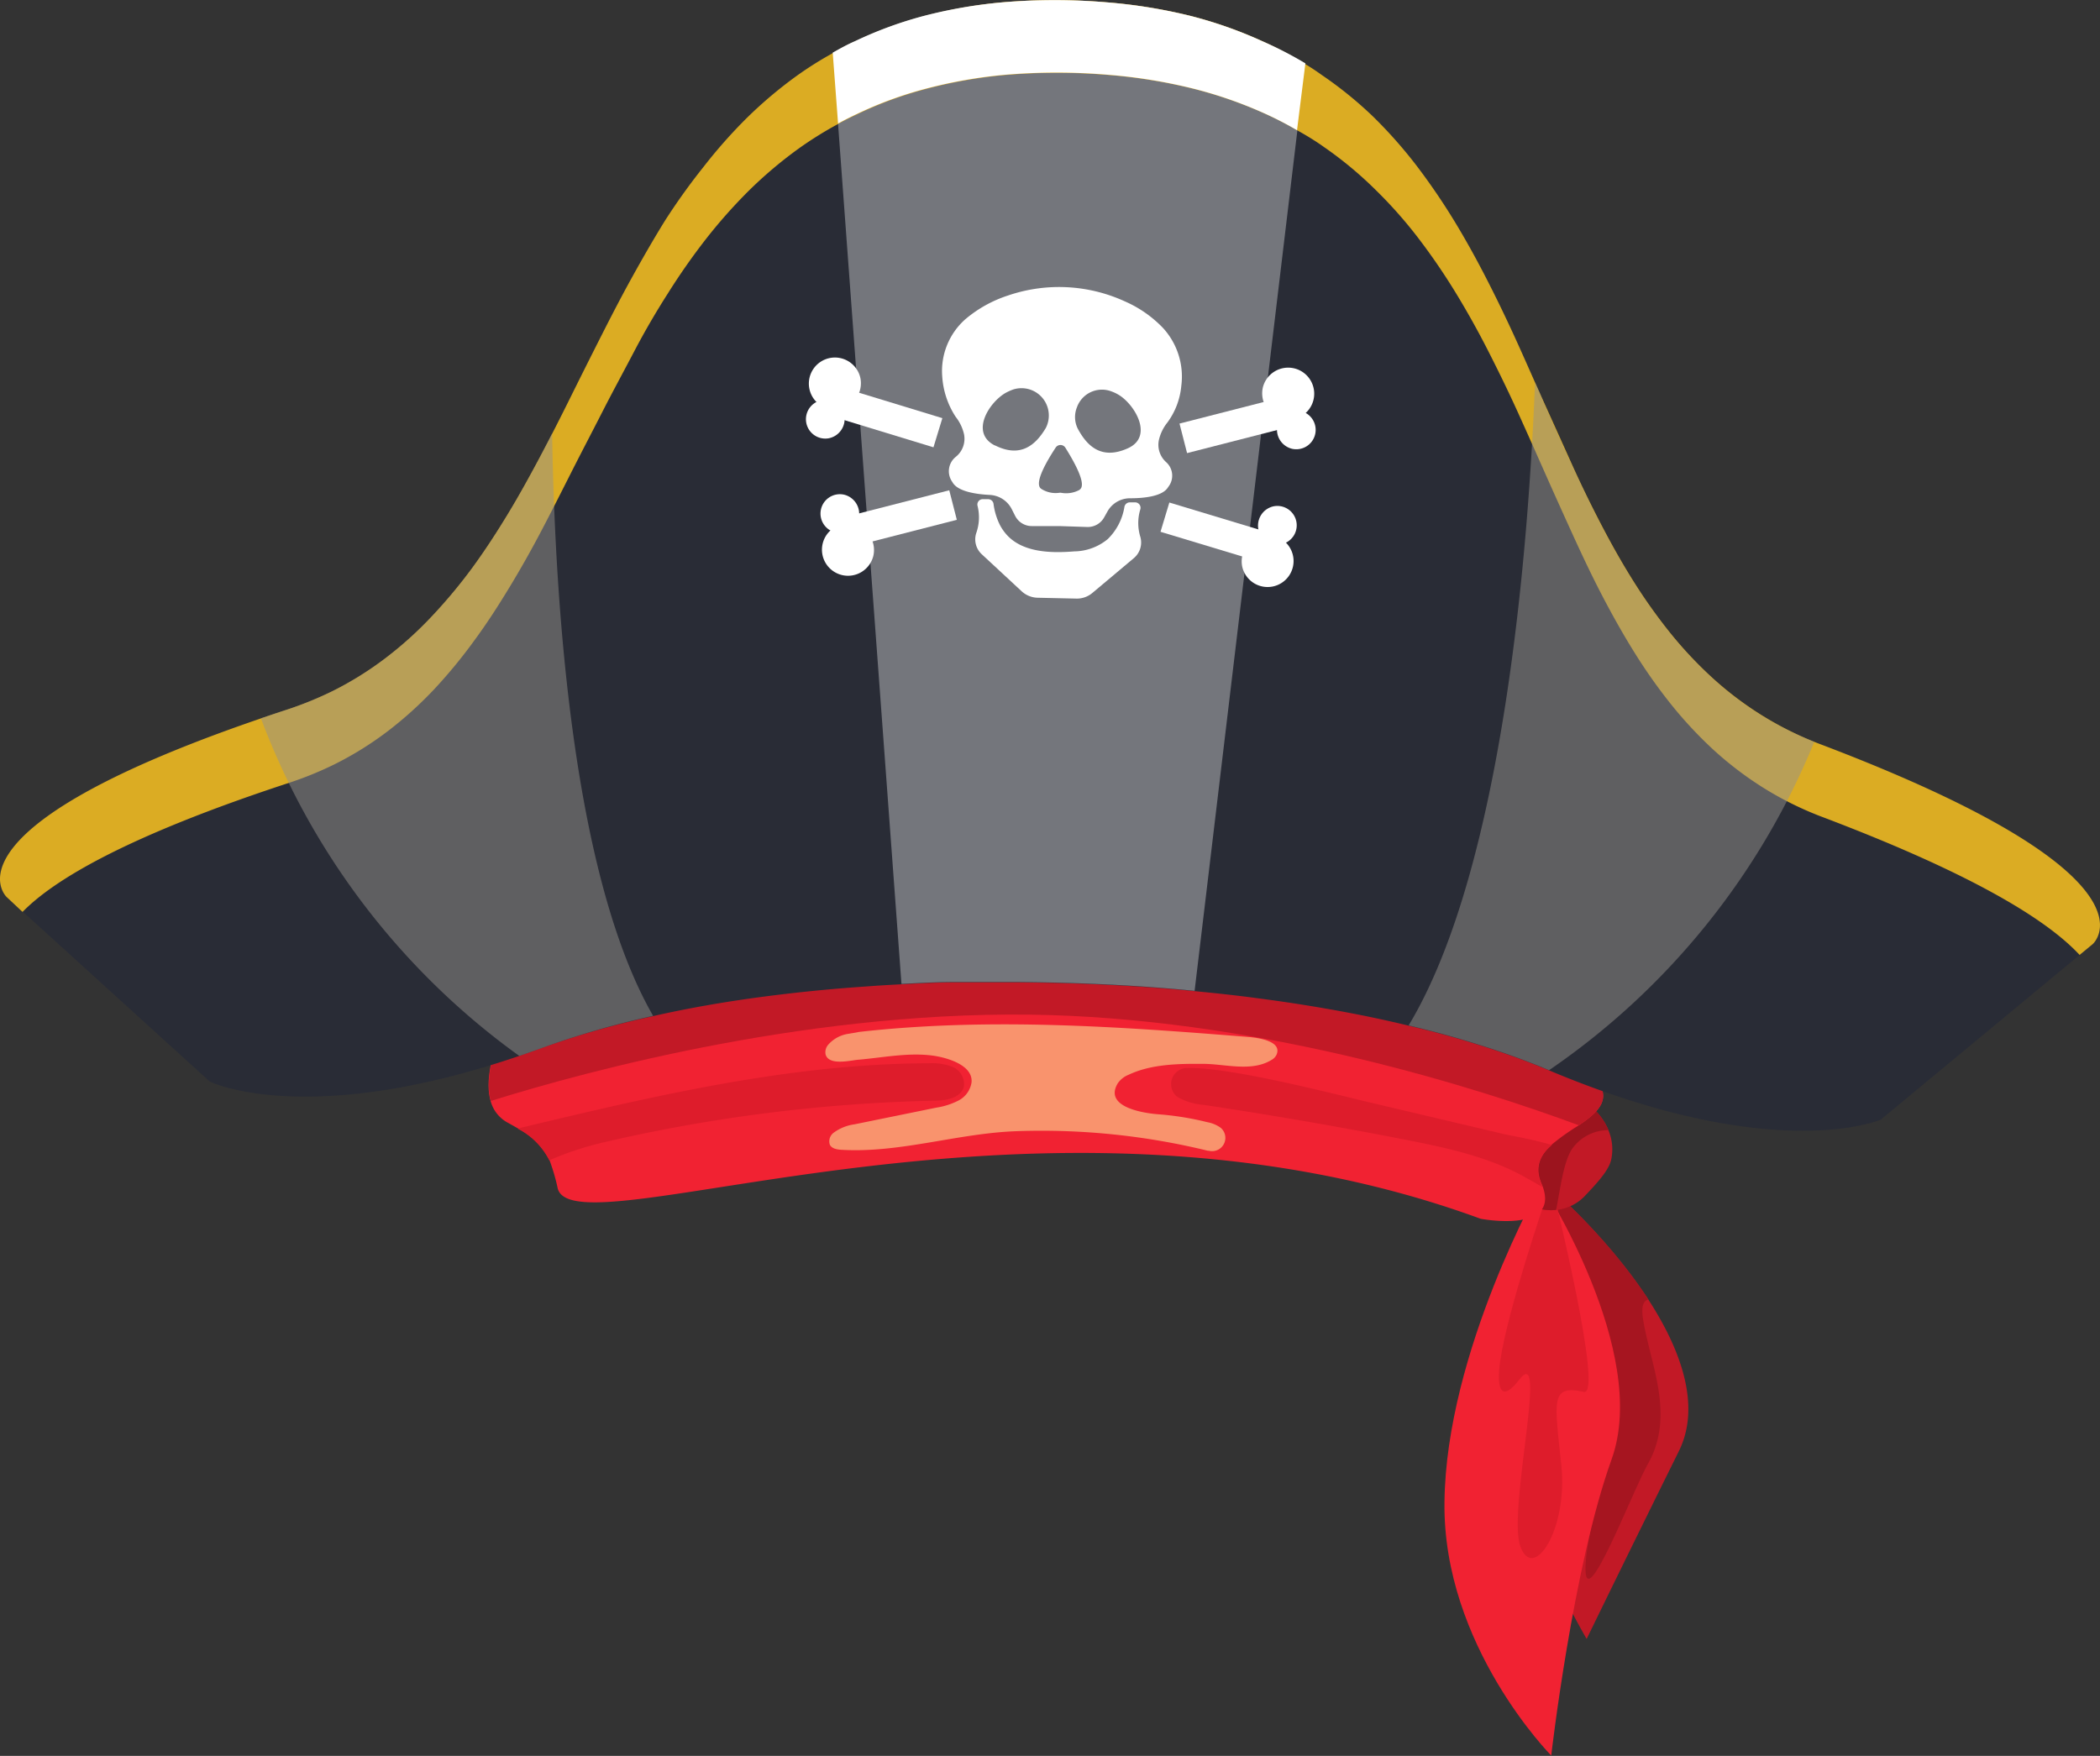 <svg xmlns="http://www.w3.org/2000/svg" viewBox="0 0 251.38 210.24"><rect x="0" y="0" width="251.38" height="210.24" fill="#333333" stroke="none"/><defs><style>.cls-1{isolation:isolate;}.cls-2{fill:#c21926;}.cls-3{fill:#a61520;}.cls-4{fill:#f12232;}.cls-5{fill:#de1c2b;}.cls-6{fill:#9c141e;}.cls-7{fill:#292c36;}.cls-12,.cls-8,.cls-9{fill:#fff;}.cls-12,.cls-13,.cls-9{mix-blend-mode:overlay;}.cls-9{opacity:0.35;}.cls-10{fill:#dbac23;}.cls-11{fill:#96938d;mix-blend-mode:multiply;opacity:0.5;}.cls-13{fill:#ffec9c;opacity:0.56;}</style></defs><g class="cls-1"><g id="Слой_2" data-name="Слой 2"><g id="Layer_1" data-name="Layer 1"><path class="cls-2" d="M201,173.69c-6.29,12.71-11.07,22.55-11.07,22.55S177.11,174.4,183.42,170c2.8-2,3.36-7.72,3.13-13.56a101.77,101.77,0,0,0-1.85-14.82c.35,0,7.6,6.29,12.63,14C201.14,161.51,203.66,168.22,201,173.69Z"/><path class="cls-3" d="M197.27,175.27c-1.86,3.29-7.47,18.06-7.48,12.54s6.05-22.81,1.31-27.19l-4.55-4.2a101.77,101.77,0,0,0-1.85-14.82c.35,0,7.6,6.29,12.63,14-.58.12-.9.77-.65,2.34C197.54,163.38,200.57,169.4,197.27,175.27Z"/><path class="cls-4" d="M184.51,141.72s13.06,20.08,8.41,33-7.23,35.48-7.23,35.48-13-13.14-12.78-30.34C173.1,161.84,184.51,141.72,184.51,141.72Z"/><path class="cls-5" d="M185,143.62s-4.51,13.17-5.41,19.29c-.56,3.8.3,4.85,2.22,2.34,3.66-4.78-1.38,15.58.18,19.9s5.71-2,4.91-9.7-1.37-9.69,2.69-8.79c2.41.54-3.61-23.84-3.61-23.84Z"/><path class="cls-2" d="M192.87,138.84c-.28,1.32-1.79,2.91-3.11,4.31a5.45,5.45,0,0,1-3.49,1.72,5.59,5.59,0,0,1-3.37-.7l-2.44-1.4-3-1.69,2.11-2.56L186.7,130s4.42,1.83,5.85,5.36A5.89,5.89,0,0,1,192.87,138.84Z"/><path class="cls-6" d="M192.55,135.32a5.27,5.27,0,0,0-4.46,2.39c-1,1.72-1.33,4.79-1.82,7.16a5.59,5.59,0,0,1-3.37-.7l-2.44-1.4a42.14,42.14,0,0,1-.87-4.25L186.7,130S191.12,131.79,192.55,135.32Z"/><path class="cls-4" d="M189,134.74a27.29,27.29,0,0,0-3.22,2.28c-1.34,1.21-2.13,2.65-1.27,4.66.07.15.13.32.18.45,1.94,5.59-7.45,3.8-7.45,3.8-53-19.44-108.28,4.18-110.47-3.6a24.27,24.27,0,0,0-1-3.44,8.66,8.66,0,0,0-3.8-3.8l-1.14-.64a4.15,4.15,0,0,1-2.1-2.62c-1.2-4.15,2.4-10.64,2.4-10.64,81.35-28.55,127.06,3.43,130.26,8.48C192.79,131.9,191.07,133.32,189,134.74Z"/><path class="cls-2" d="M189,134.74c-11.82-4.38-36.9-12.4-63.29-13.2-27.73-.82-55.32,6.64-66.95,10.28-1.2-4.14,2.4-10.63,2.4-10.63,81.35-28.55,127.06,3.43,130.26,8.48C192.79,131.9,191.07,133.32,189,134.74Z"/><path class="cls-7" d="M250.5,113.05l-25.35,21s-12.56,5.52-39.67-5.87l0,0c-2.82-1.19-5.72-2.22-8.65-3.13q-4-1.26-8.16-2.23c-1.71-.42-3.44-.8-5.18-1.16q-6.41-1.29-12.91-2.13c-2.5-.34-5-.61-7.53-.85-1.27-.13-2.53-.24-3.81-.34-2.84-.23-5.71-.39-8.57-.51s-5.82-.18-8.74-.21c-2.53,0-5.06,0-7.59,0-2.13,0-4.25.12-6.38.23-1.39.07-2.8.15-4.2.26q-6.27.42-12.48,1.24c-4.39.58-8.75,1.33-13,2.29l-.2.05A103.5,103.5,0,0,0,65,125.43c-1,.36-1.9.68-2.84,1-25.6,8.73-37.05,3.07-37.05,3.07L.78,107.39s-8.47-8,30.45-21.38c1-.34,2.12-.72,3.22-1.07a42.74,42.74,0,0,0,5.38-2.2,39.84,39.84,0,0,0,6.4-4,44.74,44.74,0,0,0,5.52-5A62.38,62.38,0,0,0,56.53,68c1.52-2.08,2.91-4.22,4.24-6.41s2.62-4.53,3.85-6.84c.5-1,1-1.9,1.47-2.87.75-1.41,1.46-2.82,2.17-4.25,1.2-2.41,2.4-4.82,3.62-7.23s2.44-4.78,3.74-7.13,2.62-4.65,4-6.88A76.5,76.5,0,0,1,84.2,20a61.07,61.07,0,0,1,5.17-5.85,51.74,51.74,0,0,1,6-5.07,42.94,42.94,0,0,1,4.32-2.72c.88-.5,1.78-1,2.69-1.39a47.06,47.06,0,0,1,8.16-3A57.69,57.69,0,0,1,120,.28a73.37,73.37,0,0,1,12.49,0,62.65,62.65,0,0,1,10,1.62,51,51,0,0,1,8.54,3,45.61,45.61,0,0,1,5.21,2.77c.69.41,1.36.86,2,1.32A47,47,0,0,1,164.41,14a53.82,53.82,0,0,1,5.2,5.89,78.06,78.06,0,0,1,4.45,6.52c1.39,2.28,2.68,4.62,3.9,7s2.4,4.83,3.52,7.29c.77,1.7,1.53,3.39,2.27,5.1.36.77.7,1.54,1,2.31,1.09,2.46,2.18,4.92,3.32,7.37s2.24,4.79,3.47,7.16,2.46,4.57,3.82,6.75a65.8,65.8,0,0,0,4.37,6.2,48.84,48.84,0,0,0,5.09,5.47,39.29,39.29,0,0,0,12.32,7.76c.23.11.46.19.69.28C259.8,105,250.5,113.05,250.5,113.05Z"/><path class="cls-8" d="M139.6,55.34a2.78,2.78,0,0,1-.85-2.76,5.21,5.21,0,0,1,1-2,8.73,8.73,0,0,0,1.66-4.4,8.61,8.61,0,0,0-2.22-6.94,14.2,14.2,0,0,0-4.55-3.16,18.9,18.9,0,0,0-14-.69,15.09,15.09,0,0,0-5.08,2.83,8.28,8.28,0,0,0-2.77,6.86,10,10,0,0,0,1.59,4.8l.09.12a5.25,5.25,0,0,1,.93,2,2.77,2.77,0,0,1-1,2.71,2.2,2.2,0,0,0-.4,3c.6,1.15,2.86,1.47,4.49,1.55A3.12,3.12,0,0,1,121.13,61l.39.77a2.23,2.23,0,0,0,2,1.22l3.32,0,3.32.11a2.24,2.24,0,0,0,2-1.13l.42-.75a3.1,3.1,0,0,1,2.71-1.56c1.64,0,3.91-.22,4.55-1.35A2.17,2.17,0,0,0,139.6,55.34Zm-20.51-2c-3-1.52-.71-5.12,1.24-6.27a6.11,6.11,0,0,1,1-.45,3.27,3.27,0,0,1,3.86,4.62C123.94,53.35,122.12,54.85,119.09,53.32Zm10.16,5.3A3.32,3.32,0,0,1,127,59h-.16a3.16,3.16,0,0,1-2.23-.49c-.86-.67.74-3.37,1.76-4.92a.69.69,0,0,1,1.15,0C128.49,55.14,130.15,58,129.25,58.62ZM135,53.68c-3.09,1.39-4.84-.19-6-2.38a3.13,3.13,0,0,1-.09-2.52,3.18,3.18,0,0,1,4.15-1.91,4.72,4.72,0,0,1,1,.5C135.92,48.6,138.08,52.3,135,53.68Z"/><path class="cls-8" d="M136.5,64.27a5.62,5.62,0,0,1,0-3.28.65.65,0,0,0-.63-.84h-.62a.66.66,0,0,0-.65.53,6.92,6.92,0,0,1-2,3.87,6.41,6.41,0,0,1-4,1.47c-2.84.23-6.43.16-8.32-2.26a5.68,5.68,0,0,1-.6-.93,7.93,7.93,0,0,1-.75-2.5.65.65,0,0,0-.63-.56l-.62,0a.64.64,0,0,0-.66.81,5.66,5.66,0,0,1-.17,3.28,2.43,2.43,0,0,0,.69,2.52l4.76,4.42a2.91,2.91,0,0,0,1.91.77l4.56.1a2.87,2.87,0,0,0,2-.68l5-4.2A2.44,2.44,0,0,0,136.5,64.27Z"/><path class="cls-8" d="M102.79,62.05A2.32,2.32,0,1,1,101,59.22,2.36,2.36,0,0,1,102.79,62.05Z"/><path class="cls-8" d="M104.54,66.57a3.12,3.12,0,1,1-2.36-3.8A3.17,3.17,0,0,1,104.54,66.57Z"/><rect class="cls-8" x="106.12" y="55.72" width="3.65" height="12.66" transform="translate(141.25 -57.93) rotate(75.62)"/><path class="cls-8" d="M150.63,63.36a2.32,2.32,0,1,0,1.89-2.75A2.36,2.36,0,0,0,150.63,63.36Z"/><path class="cls-8" d="M148.69,67.8a3.11,3.11,0,1,0,2.53-3.69A3.16,3.16,0,0,0,148.69,67.8Z"/><rect class="cls-8" x="143.66" y="56.8" width="3.65" height="12.66" transform="matrix(-0.29, 0.96, -0.96, -0.29, 248.32, -57.6)"/><path class="cls-8" d="M152.92,50.91a2.32,2.32,0,1,1,1.76,2.83A2.36,2.36,0,0,1,152.92,50.91Z"/><path class="cls-8" d="M151.17,46.39a3.12,3.12,0,1,1,2.37,3.8A3.18,3.18,0,0,1,151.17,46.39Z"/><rect class="cls-8" x="145.93" y="44.58" width="3.65" height="12.66" transform="translate(135.13 206.68) rotate(-104.37)"/><path class="cls-8" d="M101.07,49.74a2.32,2.32,0,1,0-1.88,2.74A2.36,2.36,0,0,0,101.07,49.74Z"/><path class="cls-8" d="M103,45.3A3.12,3.12,0,1,0,100.49,49,3.17,3.17,0,0,0,103,45.3Z"/><rect class="cls-8" x="104.4" y="43.64" width="3.65" height="12.66" transform="translate(27.42 136.98) rotate(-73.03)"/><path class="cls-9" d="M156.26,7.59,143,118.64c-1.27-.13-2.53-.24-3.81-.34-2.84-.23-5.71-.39-8.57-.51s-5.82-.18-8.74-.21c-2.53,0-5.06,0-7.59,0-2.13,0-4.25.12-6.38.23L99.69,6.31c.88-.5,1.78-1,2.69-1.39a47.06,47.06,0,0,1,8.16-3A57.69,57.69,0,0,1,120,.28a73.37,73.37,0,0,1,12.49,0,62.65,62.65,0,0,1,10,1.62,51,51,0,0,1,8.54,3A45.61,45.61,0,0,1,156.26,7.59Z"/><path class="cls-10" d="M250.5,113.05l-1.56,1.29c-3.71-4-12.2-9.48-30.85-16.54a39.93,39.93,0,0,1-7-3.47,41.41,41.41,0,0,1-6-4.57A49.7,49.7,0,0,1,200,84.29a64.53,64.53,0,0,1-4.37-6.2c-1.36-2.18-2.63-4.45-3.83-6.75s-2.36-4.75-3.46-7.16-2.23-4.91-3.32-7.37-2.19-4.94-3.31-7.41-2.3-4.89-3.52-7.29-2.51-4.72-3.9-7-2.86-4.43-4.45-6.52a53.79,53.79,0,0,0-5.21-5.89,45.71,45.71,0,0,0-6.12-5.08c-1-.72-2.1-1.39-3.2-2a41.31,41.31,0,0,0-4-2.06,51,51,0,0,0-8.54-2.95,62.77,62.77,0,0,0-10-1.62,73.26,73.26,0,0,0-12.48,0,57.51,57.51,0,0,0-9.49,1.68,46,46,0,0,0-8.16,3c-.77.36-1.53.74-2.27,1.15a44.6,44.6,0,0,0-4.74,2.95,51.06,51.06,0,0,0-6,5.07,62.58,62.58,0,0,0-5.18,5.85,78.76,78.76,0,0,0-4.52,6.47c-1.43,2.24-2.77,4.54-4,6.89s-2.53,4.73-3.75,7.12S69.68,54,68.48,56.37s-2.4,4.76-3.64,7.12-2.5,4.6-3.86,6.84-2.71,4.34-4.24,6.41A60.72,60.72,0,0,1,52,82.5a46.24,46.24,0,0,1-5.52,5,39.93,39.93,0,0,1-6.41,4,42,42,0,0,1-5.37,2.2c-19.6,6.42-28.29,11.68-32,15.49L.78,107.39S-8.15,98.9,34.45,84.94a42.74,42.74,0,0,0,5.38-2.2,39.84,39.84,0,0,0,6.4-4,44.74,44.74,0,0,0,5.52-5A62.38,62.38,0,0,0,56.53,68c1.52-2.08,2.91-4.22,4.24-6.41s2.62-4.53,3.85-6.84,2.46-4.74,3.64-7.12,2.4-4.82,3.62-7.23,2.44-4.78,3.74-7.13,2.62-4.65,4-6.88A76.5,76.5,0,0,1,84.2,20a61.07,61.07,0,0,1,5.17-5.85,51.74,51.74,0,0,1,6-5.07,42.94,42.94,0,0,1,4.32-2.72c.88-.5,1.78-1,2.69-1.39a47.06,47.06,0,0,1,8.16-3A57.69,57.69,0,0,1,120,.28a73.37,73.37,0,0,1,12.49,0,62.65,62.65,0,0,1,10,1.62,51,51,0,0,1,8.54,3,45.61,45.61,0,0,1,5.21,2.77c.69.41,1.36.86,2,1.32A47,47,0,0,1,164.41,14a56,56,0,0,1,5.2,5.89,78.06,78.06,0,0,1,4.45,6.52c1.39,2.28,2.68,4.62,3.9,7s2.4,4.83,3.52,7.29,2.22,5,3.31,7.41S187,53,188.11,55.47s2.24,4.79,3.47,7.16,2.46,4.57,3.82,6.75a65.8,65.8,0,0,0,4.37,6.2,48.84,48.84,0,0,0,5.09,5.47,40.78,40.78,0,0,0,6,4.57,40.28,40.28,0,0,0,7,3.47C259.8,105,250.5,113.05,250.5,113.05Z"/><path class="cls-11" d="M217.18,88.81a87.86,87.86,0,0,1-31.75,39.33c-2.82-1.19-5.72-2.22-8.65-3.13q-4-1.26-8.16-2.23c11.48-19.07,14.39-58,15.13-77,.36.77.7,1.54,1,2.31,1.09,2.46,2.18,4.92,3.32,7.37s2.24,4.79,3.47,7.16,2.46,4.57,3.82,6.75a65.8,65.8,0,0,0,4.37,6.2,48.84,48.84,0,0,0,5.09,5.47,39.29,39.29,0,0,0,12.32,7.76Z"/><path class="cls-11" d="M78.18,121.63l-.2.05A103.5,103.5,0,0,0,65,125.43c-1,.36-1.9.68-2.84,1A87.83,87.83,0,0,1,31.23,86c1-.34,2.12-.72,3.22-1.07a42.74,42.74,0,0,0,5.38-2.2,39.84,39.84,0,0,0,6.4-4,44.74,44.74,0,0,0,5.52-5A62.38,62.38,0,0,0,56.53,68c1.52-2.08,2.91-4.22,4.24-6.41s2.62-4.53,3.85-6.84c.5-1,1-1.9,1.47-2.87C66.43,72.78,68.61,105,78.18,121.63Z"/><path class="cls-12" d="M156.26,7.59l-1,8a41.31,41.31,0,0,0-4-2.06,51,51,0,0,0-8.54-2.95,62.77,62.77,0,0,0-10-1.62,73.26,73.26,0,0,0-12.48,0,57.51,57.51,0,0,0-9.49,1.68,46,46,0,0,0-8.16,3c-.77.36-1.53.74-2.27,1.15l-.64-8.48c.88-.5,1.78-1,2.69-1.39a47.06,47.06,0,0,1,8.16-3A57.69,57.69,0,0,1,120,.28a73.37,73.37,0,0,1,12.49,0,62.65,62.65,0,0,1,10,1.62,51,51,0,0,1,8.54,3A45.61,45.61,0,0,1,156.26,7.59Z"/><path class="cls-5" d="M115.38,130.13c-.38,1.35-2.14,1.65-3.54,1.66a193,193,0,0,0-39.63,5,37.93,37.93,0,0,0-6.46,2.14,8.66,8.66,0,0,0-3.8-3.8c16.23-3.89,32.6-7.77,49.25-7.82a6.71,6.71,0,0,1,2.89.46A2.26,2.26,0,0,1,115.38,130.13Z"/><path class="cls-5" d="M184.46,141.68c.07.15.13.32.18.45-.61-.33-1.18-.69-1.77-1-4.5-2.61-9.7-3.7-14.8-4.7q-12-2.34-24-4.14a7.47,7.47,0,0,1-3.1-.93,1.93,1.93,0,0,1,1.08-3.48c4.66-.14,15.21,2.49,21.41,4l16.74,3.95c.83.18,3.24.58,5.58,1.27C184.39,138.23,183.6,139.67,184.46,141.68Z"/><path class="cls-13" d="M101.64,123.77a4,4,0,0,0-2.5,1.32,1.37,1.37,0,0,0-.31,1.18c.41,1.34,2.91.71,3.86.62,3-.25,6.14-.92,9.15-.47,1.54.24,4.64,1.1,4.46,3.17a2.94,2.94,0,0,1-1.56,2.18,8.6,8.6,0,0,1-2.64.85l-9.81,2a5.44,5.44,0,0,0-2.49,1,1.28,1.28,0,0,0-.46,1.45c.24.47.86.57,1.39.6,7,.42,14-2,21-2.23a84,84,0,0,1,22.84,2.34l.11,0a1.59,1.59,0,0,0,1.45-2.74,3.93,3.93,0,0,0-1.63-.68,35.06,35.06,0,0,0-5.83-.94c-1.62-.12-6.63-.81-4.86-3.72a2.81,2.81,0,0,1,1.26-1c2.73-1.3,6-1.34,8.93-1.32,2.63,0,5.79,1,8.19-.46a1.42,1.42,0,0,0,.62-.64c.69-1.63-2.2-2-3.15-2.1-15.6-1.26-31.25-2.38-46.85-.62C102.43,123.65,102,123.7,101.64,123.77Z"/></g></g></g></svg>